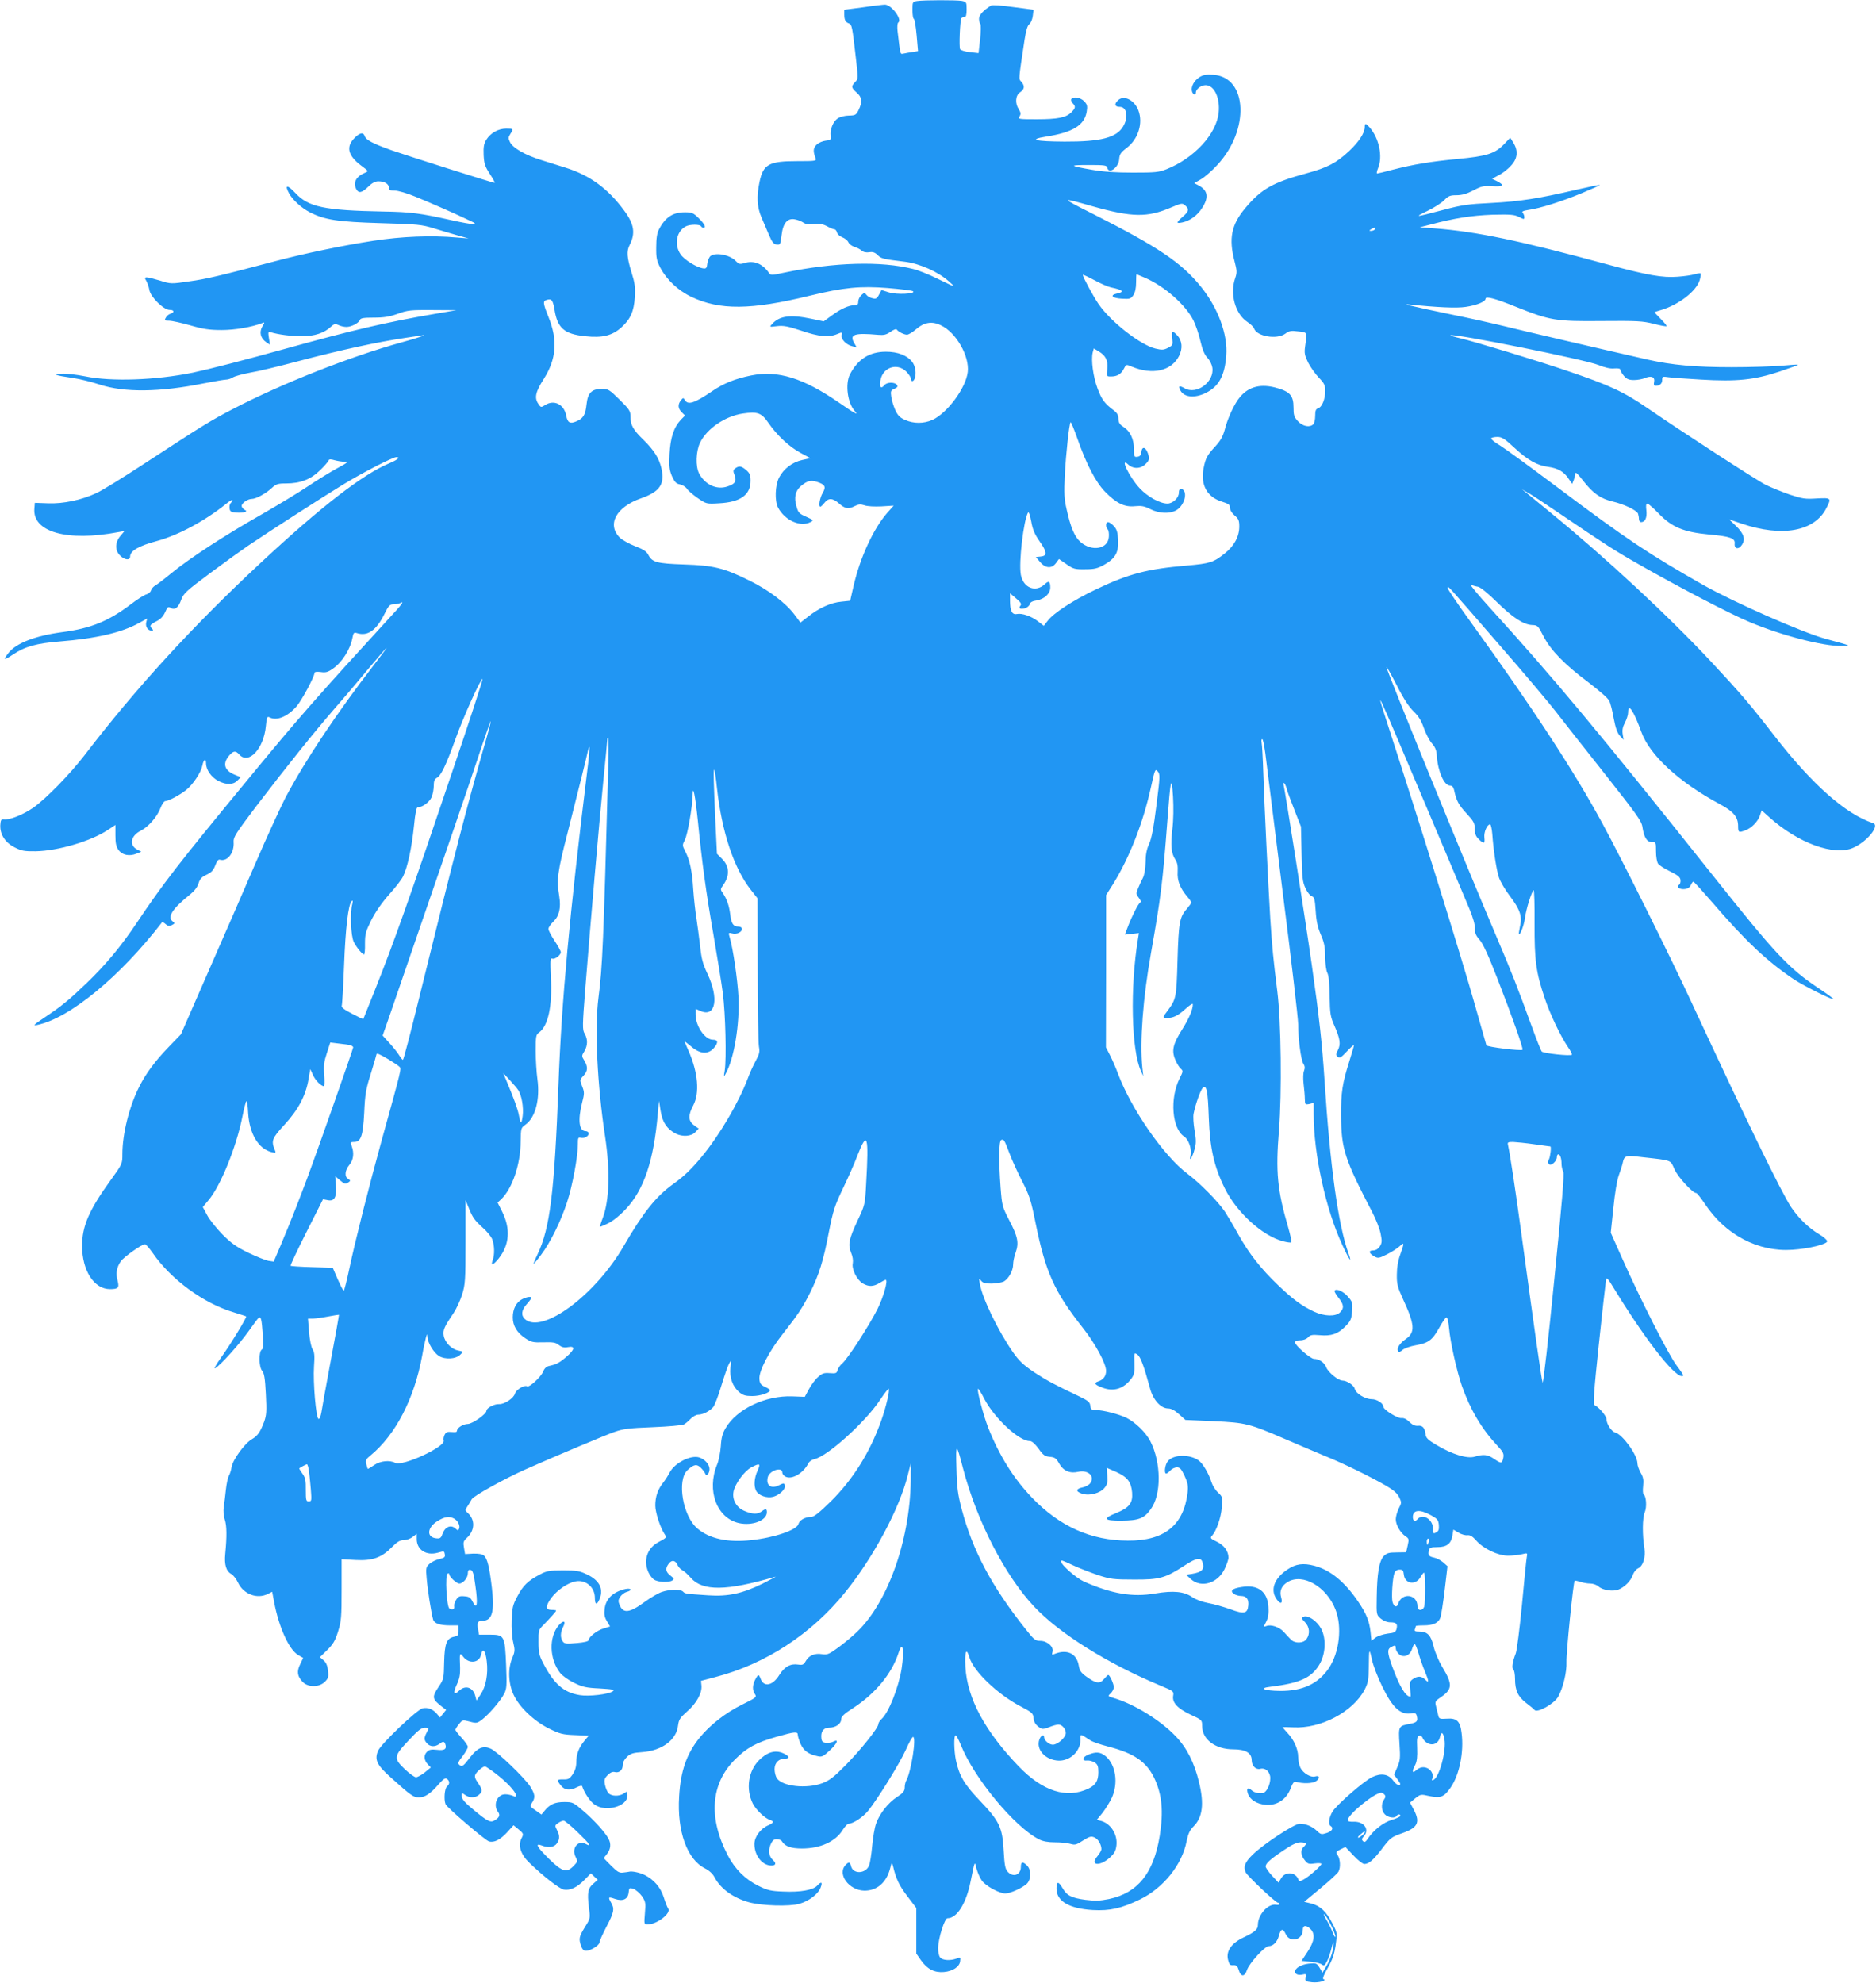 <?xml version="1.0" standalone="no"?>
<!DOCTYPE svg PUBLIC "-//W3C//DTD SVG 20010904//EN"
 "http://www.w3.org/TR/2001/REC-SVG-20010904/DTD/svg10.dtd">
<svg version="1.0" xmlns="http://www.w3.org/2000/svg"
 width="1211pt" height="1280pt" viewBox="0 0 1211 1280"
 preserveAspectRatio="xMidYMid meet">
<g transform="translate(0,1280) scale(0.1,-0.1)"
fill="#2196f3" stroke="none">
<path d="M5918 12793 c-27 -4 -28 -7 -28 -58 0 -29 4 -55 9 -57 5 -1 13 -49
18 -105 l9 -103 -36 -6 c-19 -3 -45 -7 -57 -10 -23 -4 -20 -15 -39 145 -3 27
-1 51 4 55 29 18 -43 116 -86 116 -9 0 -72 -7 -139 -17 l-123 -16 0 -31 c0
-35 8 -50 31 -58 18 -7 21 -21 44 -225 15 -130 15 -133 -5 -153 -27 -27 -25
-37 10 -68 35 -30 38 -59 13 -111 -16 -33 -21 -36 -63 -37 -25 0 -57 -8 -72
-18 -30 -20 -51 -71 -46 -113 3 -25 0 -28 -32 -31 -19 -2 -45 -13 -58 -25 -23
-22 -25 -43 -7 -89 7 -17 -3 -18 -119 -18 -182 0 -219 -20 -243 -133 -20 -96
-16 -164 12 -229 14 -32 36 -84 49 -115 20 -46 30 -59 49 -61 23 -3 25 0 32
59 9 80 39 114 88 103 17 -3 42 -13 55 -22 16 -10 36 -13 68 -8 34 4 53 1 82
-14 20 -11 42 -20 48 -20 7 0 14 -9 17 -21 3 -11 19 -25 35 -31 16 -6 33 -20
38 -31 5 -12 23 -25 39 -30 17 -5 38 -16 47 -24 11 -10 29 -14 49 -11 23 4 37
-1 54 -18 24 -23 32 -26 175 -43 97 -12 216 -65 285 -127 46 -41 49 -42 -75
18 -52 26 -122 54 -156 62 -204 52 -507 44 -829 -23 -88 -19 -90 -19 -103 0
-41 58 -97 80 -157 61 -30 -9 -36 -7 -56 14 -37 39 -128 57 -162 32 -9 -7 -19
-29 -21 -48 -3 -30 -7 -35 -27 -32 -43 6 -123 56 -146 91 -43 63 -26 149 34
180 27 14 90 14 98 1 3 -5 10 -10 16 -10 19 0 8 24 -30 61 -35 35 -44 39 -90
39 -78 0 -126 -32 -167 -110 -13 -25 -18 -58 -18 -115 -1 -69 3 -88 27 -134
41 -77 114 -146 200 -187 183 -87 385 -85 762 7 222 54 328 64 505 50 85 -7
159 -16 164 -21 18 -17 -106 -23 -156 -7 l-48 15 -16 -30 c-13 -25 -20 -29
-42 -23 -15 3 -33 13 -39 22 -12 15 -14 15 -33 -2 -11 -10 -20 -29 -20 -42 0
-18 -5 -23 -25 -23 -36 0 -89 -24 -147 -67 l-51 -37 -81 17 c-134 28 -204 19
-252 -34 -18 -20 -18 -20 31 -14 41 5 69 0 157 -29 114 -39 178 -45 232 -22
31 13 33 13 29 -8 -5 -26 30 -62 70 -71 l27 -7 -17 30 c-31 54 3 65 157 51 36
-3 52 1 79 20 20 14 36 20 40 14 9 -14 47 -33 66 -33 9 0 35 15 57 34 54 47
104 55 163 26 98 -47 184 -199 172 -301 -12 -103 -132 -265 -228 -309 -56 -25
-122 -25 -177 0 -34 15 -47 29 -64 66 -11 26 -23 64 -25 85 -5 34 -3 40 21 50
20 9 23 15 15 26 -15 18 -64 17 -79 -2 -23 -27 -33 -17 -27 27 12 86 107 120
168 59 16 -16 29 -37 29 -45 0 -21 16 -21 24 0 13 33 5 82 -16 109 -32 41 -92
65 -169 65 -106 0 -181 -47 -233 -147 -31 -62 -15 -184 31 -235 30 -33 2 -18
-105 56 -227 156 -390 207 -562 173 -104 -21 -179 -51 -252 -101 -115 -78
-157 -92 -177 -58 -10 16 -12 16 -26 -2 -21 -27 -19 -52 6 -77 l21 -21 -26
-26 c-47 -50 -69 -118 -74 -223 -4 -81 -1 -103 16 -143 17 -37 27 -48 51 -52
17 -4 37 -16 45 -28 7 -12 39 -39 69 -60 56 -38 56 -39 139 -34 137 7 203 54
203 145 0 37 -5 49 -28 69 -32 27 -46 29 -70 12 -15 -11 -16 -18 -5 -45 14
-39 3 -57 -48 -73 -68 -23 -144 13 -181 84 -24 46 -21 143 6 199 44 91 162
171 275 188 97 14 121 5 166 -60 55 -80 135 -155 208 -194 l63 -34 -54 -12
c-63 -14 -119 -57 -148 -113 -26 -51 -29 -150 -7 -193 44 -84 145 -129 211
-94 20 11 18 13 -29 34 -46 20 -52 27 -63 68 -17 58 -7 100 30 131 39 33 63
39 103 26 53 -17 60 -32 36 -72 -18 -31 -28 -88 -14 -88 3 0 15 11 26 25 26
33 53 32 95 -5 38 -34 61 -37 103 -15 22 11 35 12 60 4 18 -7 66 -9 110 -7
l79 5 -41 -46 c-90 -103 -176 -289 -218 -472 l-22 -96 -57 -6 c-67 -6 -145
-41 -215 -97 l-49 -38 -39 52 c-56 75 -166 158 -292 220 -162 80 -229 97 -421
103 -175 6 -205 14 -230 62 -11 22 -32 36 -85 56 -39 15 -83 40 -99 55 -85 85
-24 198 137 254 121 42 154 91 132 192 -15 66 -48 118 -115 184 -68 66 -85 96
-85 150 0 37 -6 47 -70 110 -66 65 -73 70 -114 70 -67 0 -92 -25 -100 -101 -7
-67 -21 -90 -67 -109 -40 -17 -55 -8 -64 37 -13 74 -80 107 -139 67 -23 -14
-25 -14 -40 8 -28 39 -20 78 34 162 82 130 91 250 31 399 -37 93 -38 104 -10
112 29 9 38 -3 48 -61 19 -122 63 -160 199 -174 111 -12 174 4 233 57 59 53
81 104 87 195 4 64 0 92 -22 162 -29 95 -32 135 -12 174 39 76 30 136 -35 223
-105 143 -222 228 -379 277 -36 11 -105 33 -153 48 -107 33 -187 79 -205 117
-12 24 -11 31 2 52 22 34 21 35 -26 35 -52 0 -101 -28 -129 -72 -16 -27 -19
-46 -17 -99 3 -57 9 -74 41 -123 20 -31 34 -56 30 -56 -13 0 -559 173 -665
210 -123 44 -166 67 -174 92 -8 26 -31 22 -64 -11 -59 -58 -45 -115 43 -181
47 -35 47 -35 23 -45 -58 -24 -78 -63 -56 -106 15 -28 36 -24 77 16 24 24 45
35 65 35 40 0 68 -17 68 -40 0 -16 7 -20 38 -20 22 0 80 -17 133 -39 94 -38
261 -112 296 -129 10 -5 36 -17 58 -27 66 -29 24 -28 -117 3 -205 46 -265 54
-445 57 -378 7 -482 29 -565 118 -52 56 -73 56 -43 1 23 -44 81 -96 135 -124
96 -49 180 -62 455 -70 243 -7 266 -9 350 -35 50 -15 119 -36 155 -46 l65 -18
-75 6 c-166 15 -359 7 -540 -21 -201 -31 -447 -82 -635 -132 -367 -97 -445
-115 -554 -130 -116 -17 -119 -17 -188 5 -95 28 -108 28 -89 -1 7 -13 17 -39
20 -59 8 -46 92 -129 131 -129 30 0 33 -16 5 -25 -11 -3 -25 -15 -30 -26 -10
-17 -7 -19 22 -19 18 0 80 -14 137 -30 83 -24 123 -30 201 -30 87 0 196 19
263 45 17 7 17 6 0 -23 -21 -37 -11 -76 26 -101 l24 -16 -7 43 c-6 39 -5 43
11 38 48 -15 133 -26 202 -26 81 0 145 21 188 62 20 18 27 20 48 10 14 -7 37
-12 51 -12 32 0 80 25 87 45 5 12 24 15 91 15 65 0 101 6 154 25 63 23 83 25
223 24 l154 -1 -140 -24 c-314 -54 -527 -104 -956 -223 -270 -75 -500 -134
-604 -156 -239 -49 -527 -59 -695 -24 -55 11 -123 19 -152 17 -61 -4 -46 -10
75 -28 42 -6 119 -25 170 -42 160 -52 386 -50 674 8 67 13 132 24 143 24 11 0
31 6 43 14 12 8 63 22 112 31 50 8 182 40 295 70 300 79 523 127 710 155 41 6
86 13 100 15 49 9 -11 -13 -129 -45 -335 -93 -768 -264 -1086 -429 -141 -73
-192 -104 -570 -351 -137 -90 -277 -176 -310 -191 -97 -46 -216 -71 -315 -67
l-85 3 -3 -37 c-13 -152 212 -215 543 -152 l39 7 -27 -32 c-35 -42 -36 -93 -2
-126 29 -30 65 -33 65 -7 0 37 55 69 175 101 138 38 306 128 443 238 23 19 42
30 42 26 0 -5 -5 -14 -11 -20 -6 -6 -9 -21 -7 -34 2 -20 10 -25 42 -27 21 -2
46 0 55 3 15 6 14 7 -2 16 -9 6 -17 16 -17 24 0 18 39 45 65 45 28 0 93 36
130 71 27 25 38 29 92 29 92 0 159 26 219 85 28 27 53 56 55 63 3 9 13 10 39
2 19 -5 48 -10 65 -10 26 0 19 -6 -50 -43 -44 -24 -127 -75 -185 -114 -58 -39
-198 -124 -310 -188 -231 -131 -455 -277 -576 -376 -45 -37 -91 -72 -102 -78
-11 -6 -24 -20 -27 -31 -3 -11 -17 -23 -30 -26 -13 -3 -59 -32 -102 -65 -144
-109 -258 -155 -443 -179 -172 -23 -297 -71 -346 -135 -36 -47 -30 -49 29 -10
79 53 153 73 301 85 237 19 401 57 513 119 l53 29 -6 -24 c-7 -27 10 -54 34
-54 12 0 13 3 4 12 -19 19 -15 26 27 48 27 13 45 32 57 59 15 34 19 38 36 28
26 -17 50 1 68 53 14 39 32 56 185 170 94 70 204 149 245 177 148 100 487 318
615 396 126 77 321 177 344 177 27 0 7 -18 -44 -39 -173 -72 -441 -279 -835
-646 -436 -406 -802 -805 -1135 -1240 -95 -123 -246 -278 -329 -337 -68 -47
-156 -82 -193 -76 -15 2 -19 -5 -21 -37 -3 -59 31 -113 93 -144 43 -22 61 -26
135 -25 142 2 357 65 465 137 l50 33 0 -67 c0 -53 5 -74 21 -96 24 -32 70 -41
116 -22 l30 12 -26 14 c-54 28 -43 89 23 122 50 26 104 88 126 144 10 26 24
47 32 47 20 0 92 38 134 71 44 35 96 113 105 157 8 42 24 51 24 15 0 -41 34
-89 79 -113 52 -26 95 -26 123 2 l22 22 -41 17 c-67 28 -78 74 -30 127 25 27
39 28 62 2 60 -66 157 37 171 182 6 61 8 66 25 58 45 -24 116 5 174 72 34 40
115 191 115 215 0 7 15 9 40 6 32 -5 47 -1 78 21 60 41 113 125 127 199 6 33
10 37 29 31 69 -22 125 17 178 124 27 55 34 62 60 62 16 0 39 5 51 12 12 6 -2
-15 -32 -48 -524 -572 -624 -685 -977 -1114 -432 -524 -531 -652 -702 -907
-101 -151 -201 -271 -323 -388 -114 -109 -158 -146 -269 -220 -73 -49 -80 -56
-50 -50 209 43 535 311 807 664 1 2 12 -4 22 -13 16 -14 23 -15 41 -6 20 11
20 12 4 24 -37 27 1 84 114 174 26 21 46 46 53 70 9 29 20 42 53 57 32 15 44
29 56 61 9 25 20 39 28 36 49 -16 96 44 90 115 -2 30 14 55 147 231 198 259
374 478 498 621 56 64 155 180 220 259 66 78 121 142 123 142 2 0 -33 -48 -79
-107 -241 -312 -448 -621 -576 -864 -32 -63 -118 -249 -189 -414 -71 -165
-209 -482 -307 -705 l-177 -405 -82 -85 c-85 -88 -145 -169 -188 -255 -64
-126 -108 -304 -108 -433 0 -63 0 -64 -76 -169 -140 -194 -184 -296 -184 -424
0 -159 77 -279 180 -279 53 0 61 9 49 55 -13 46 -6 87 21 125 21 29 135 110
156 110 6 0 28 -26 50 -57 117 -170 328 -325 524 -383 41 -13 77 -24 79 -26 6
-5 -101 -181 -163 -267 -30 -42 -47 -73 -38 -68 33 17 159 158 217 240 31 44
60 83 65 86 15 9 19 -8 26 -104 6 -73 4 -95 -6 -101 -21 -13 -19 -113 2 -137
13 -14 19 -47 24 -149 6 -114 4 -137 -11 -180 -26 -68 -41 -90 -80 -113 -46
-27 -123 -133 -130 -179 -3 -20 -11 -46 -18 -57 -6 -11 -15 -51 -19 -90 -4
-38 -10 -89 -14 -112 -3 -25 -1 -57 7 -80 13 -39 14 -108 3 -221 -7 -71 6
-113 40 -131 12 -7 31 -31 42 -54 35 -76 125 -110 195 -73 l26 13 12 -64 c30
-162 96 -309 155 -344 l33 -19 -19 -40 c-24 -47 -19 -80 17 -116 35 -35 106
-34 142 2 22 22 25 32 20 72 -3 32 -12 53 -29 67 l-23 20 46 45 c38 37 52 59
71 120 21 68 23 93 23 271 l0 196 90 -5 c110 -6 168 15 236 84 33 34 51 44 75
44 17 0 43 9 58 21 l26 20 0 -34 c0 -69 61 -109 136 -88 43 12 41 12 46 -13 2
-16 -5 -21 -37 -28 -21 -5 -50 -19 -63 -31 -22 -20 -24 -27 -18 -92 5 -69 31
-233 42 -268 8 -25 45 -37 110 -37 l54 0 0 -34 c0 -29 -4 -34 -28 -39 -49 -10
-62 -43 -65 -165 -2 -103 -3 -110 -34 -156 -47 -70 -45 -81 24 -134 l23 -17
-20 -25 -20 -25 -17 21 c-27 33 -60 46 -95 39 -37 -9 -269 -230 -288 -275 -24
-57 -7 -92 83 -172 130 -117 146 -128 180 -128 40 0 74 22 127 83 34 38 45 45
56 36 18 -15 18 -33 -1 -49 -15 -13 -21 -83 -9 -114 8 -21 254 -232 280 -240
33 -10 73 10 118 59 l41 45 33 -27 c32 -27 33 -29 18 -58 -23 -47 -5 -104 53
-159 89 -86 190 -164 219 -171 41 -8 88 14 136 64 l40 41 22 -21 23 -21 -28
-24 c-36 -30 -41 -58 -30 -151 10 -74 10 -74 -26 -131 -38 -63 -40 -74 -24
-121 8 -22 17 -31 32 -31 30 0 87 36 87 55 0 8 20 53 45 101 48 91 53 115 30
154 -21 37 -19 40 24 25 52 -18 85 -2 89 42 3 30 5 31 32 22 15 -6 40 -27 54
-47 23 -34 25 -43 19 -110 -6 -70 -5 -72 17 -72 61 0 155 73 133 103 -5 6 -18
39 -28 71 -21 66 -63 114 -123 145 -32 16 -85 27 -102 21 -3 -1 -19 -3 -36 -5
-26 -4 -38 3 -79 44 l-48 49 22 28 c23 30 27 64 9 97 -21 40 -92 119 -161 178
-66 57 -70 59 -125 59 -60 0 -94 -15 -128 -58 l-19 -23 -38 27 c-37 25 -38 26
-23 49 23 34 20 55 -12 106 -39 59 -214 227 -256 244 -48 20 -84 5 -130 -55
-46 -60 -53 -65 -71 -50 -11 9 -8 19 21 56 19 25 34 52 34 60 0 8 -18 34 -40
58 -22 24 -40 47 -40 52 0 5 10 22 23 37 22 28 23 28 69 16 44 -12 48 -11 81
14 44 34 119 121 142 167 16 30 17 53 12 184 -8 190 -11 196 -106 196 l-69 0
-6 35 c-8 43 -2 55 28 55 63 0 79 56 61 213 -16 134 -29 190 -52 208 -10 9
-36 13 -69 12 l-52 -3 -7 41 c-6 35 -4 43 19 64 52 48 54 116 6 160 -19 17
-19 19 -2 44 9 14 22 35 27 45 12 22 218 136 350 194 194 86 503 216 570 240
60 21 95 25 250 31 99 4 189 12 200 18 11 6 31 23 44 37 14 14 35 26 48 26 29
0 72 21 96 48 10 11 34 73 53 138 20 65 42 129 50 143 14 25 15 24 9 -26 -7
-63 14 -122 57 -158 24 -20 40 -25 84 -25 51 0 114 21 114 38 0 4 -15 14 -33
22 -26 12 -33 22 -35 50 -4 51 61 177 150 290 99 126 128 169 177 267 58 116
86 206 121 389 28 142 38 172 89 279 32 66 76 164 96 218 64 163 74 131 56
-184 -7 -134 -8 -136 -55 -236 -57 -122 -63 -156 -42 -208 10 -23 14 -50 11
-67 -9 -38 26 -108 64 -131 38 -22 68 -22 109 3 18 11 35 20 39 20 17 0 -12
-105 -51 -185 -52 -105 -197 -330 -231 -356 -12 -10 -25 -29 -28 -41 -6 -21
-11 -23 -50 -20 -38 3 -50 -1 -76 -25 -18 -15 -44 -50 -59 -78 l-27 -50 -80 3
c-173 7 -360 -82 -431 -205 -20 -33 -28 -62 -31 -116 -3 -40 -13 -93 -24 -119
-69 -168 -2 -346 141 -378 87 -19 180 17 180 70 0 24 -8 25 -34 5 -27 -20 -62
-18 -114 5 -50 23 -77 72 -67 124 11 52 71 133 115 156 56 29 61 25 40 -22
-22 -48 -25 -99 -9 -130 17 -31 70 -49 111 -38 42 12 83 53 74 75 -5 14 -8 14
-36 0 -52 -27 -87 -2 -74 51 11 44 94 70 94 30 0 -9 9 -20 20 -26 41 -22 116
22 148 86 6 12 24 24 39 27 83 16 332 242 426 385 27 41 51 71 54 69 8 -9 -17
-117 -49 -207 -72 -202 -179 -374 -323 -518 -77 -75 -110 -102 -129 -102 -38
0 -76 -21 -82 -46 -10 -38 -154 -88 -305 -104 -151 -17 -269 9 -347 75 -95 80
-134 312 -64 377 41 38 60 41 86 15 13 -13 25 -29 28 -37 7 -22 28 -1 28 29 0
30 -31 64 -67 75 -55 17 -158 -36 -190 -97 -9 -18 -28 -48 -43 -67 -34 -43
-50 -90 -50 -146 0 -44 31 -140 58 -182 17 -26 18 -25 -38 -55 -71 -38 -98
-114 -66 -191 8 -18 24 -41 37 -50 26 -18 96 -21 119 -6 13 9 11 14 -12 31
-32 24 -35 48 -10 79 20 25 43 20 57 -13 6 -12 19 -26 31 -32 11 -5 35 -27 53
-48 77 -87 229 -86 546 7 11 4 -25 -16 -81 -44 -130 -64 -223 -85 -353 -76
-148 10 -149 10 -162 24 -18 17 -87 15 -139 -3 -23 -8 -72 -37 -109 -64 -97
-71 -138 -76 -161 -20 -10 24 -10 33 4 54 9 13 27 27 41 31 38 9 31 27 -7 19
-80 -18 -128 -63 -135 -129 -4 -34 -1 -54 15 -79 l20 -34 -42 -13 c-42 -12
-96 -55 -96 -75 0 -8 -29 -15 -77 -19 -67 -6 -79 -5 -90 10 -17 24 -16 58 2
94 21 40 2 46 -29 10 -64 -77 -60 -216 9 -306 14 -18 54 -47 89 -64 55 -27 78
-33 167 -37 84 -5 99 -8 85 -18 -27 -20 -154 -35 -214 -25 -104 17 -166 72
-235 205 -27 52 -31 71 -31 138 -1 74 1 79 32 110 43 44 82 87 82 92 0 3 -13
5 -30 5 -40 0 -40 24 0 79 36 48 105 96 155 105 66 13 125 -38 125 -106 0 -44
12 -49 28 -13 31 67 4 123 -75 162 -52 25 -68 28 -158 28 -89 0 -106 -3 -151
-27 -76 -40 -107 -70 -144 -140 -30 -56 -34 -73 -37 -153 -2 -52 2 -113 10
-145 12 -50 11 -59 -6 -100 -29 -66 -26 -163 7 -235 37 -82 132 -172 230 -221
71 -35 89 -39 168 -42 l88 -4 -26 -31 c-37 -44 -54 -88 -54 -140 0 -30 -8 -55
-23 -78 -20 -29 -29 -34 -60 -33 -43 1 -45 -4 -16 -40 24 -30 59 -34 104 -10
16 8 31 11 33 6 14 -44 53 -101 82 -120 72 -49 210 -10 210 59 0 29 -1 30 -22
15 -30 -21 -81 -20 -101 2 -8 9 -18 34 -22 54 -6 31 -3 41 18 62 17 17 32 23
46 19 28 -7 51 13 51 46 0 17 11 37 28 53 22 21 39 26 97 30 128 9 222 79 232
172 5 38 13 50 58 90 60 51 98 120 93 167 l-3 31 91 24 c325 84 623 278 841
549 183 227 350 540 403 755 l19 75 0 -75 c4 -392 -141 -815 -346 -1011 -26
-26 -79 -70 -118 -99 -63 -46 -74 -51 -107 -46 -48 8 -85 -7 -106 -43 -14 -25
-21 -28 -49 -24 -50 8 -89 -13 -123 -68 -42 -68 -99 -80 -120 -24 -12 32 -16
31 -35 -5 -19 -36 -19 -70 -1 -95 12 -17 7 -22 -83 -66 -107 -53 -206 -130
-274 -213 -84 -103 -124 -216 -133 -381 -14 -223 51 -405 166 -463 28 -14 51
-35 62 -57 39 -74 119 -133 223 -162 84 -23 261 -28 325 -10 65 19 124 65 138
107 13 34 3 39 -23 10 -26 -28 -109 -43 -217 -38 -82 3 -104 8 -162 37 -84 41
-152 108 -198 197 -127 243 -110 463 47 619 75 75 137 109 268 146 119 34 137
35 137 12 0 -10 9 -37 19 -60 20 -43 51 -65 108 -77 28 -7 37 -2 77 35 49 44
64 79 26 59 -12 -6 -33 -10 -48 -8 -21 2 -28 9 -30 30 -5 43 14 68 51 68 42 0
77 25 77 54 0 17 18 35 78 73 144 94 249 222 292 355 27 85 39 22 20 -102 -20
-122 -83 -283 -129 -324 -12 -11 -21 -25 -21 -33 0 -24 -110 -162 -210 -264
-78 -79 -105 -100 -153 -118 -101 -37 -255 -21 -292 32 -8 12 -15 38 -15 59 0
41 27 68 67 68 35 0 27 19 -14 36 -50 21 -101 6 -153 -46 -70 -70 -87 -188
-40 -281 21 -40 77 -94 109 -104 29 -9 26 -20 -9 -35 -50 -21 -90 -74 -90
-121 0 -75 51 -139 110 -139 28 0 32 15 11 34 -28 25 -33 61 -17 101 12 27 21
35 40 35 14 0 29 -6 33 -13 20 -33 58 -47 130 -47 119 0 217 45 263 120 14 22
31 40 38 40 29 0 92 42 125 82 60 73 204 306 244 394 20 46 41 84 47 84 23 0
-12 -224 -44 -282 -6 -10 -10 -30 -10 -45 0 -22 -10 -35 -50 -61 -57 -37 -112
-107 -135 -172 -9 -25 -20 -90 -25 -145 -5 -56 -14 -113 -21 -127 -23 -52
-102 -54 -115 -3 -7 30 -15 31 -37 7 -53 -59 24 -162 122 -164 81 -1 142 51
166 140 12 47 12 47 20 17 19 -81 40 -125 93 -194 l57 -75 0 -147 0 -147 30
-43 c41 -58 87 -81 148 -76 58 5 101 34 105 70 3 25 2 26 -23 17 -40 -15 -91
-12 -106 7 -8 9 -14 36 -13 62 1 63 42 191 60 191 61 0 120 93 149 235 29 142
26 136 39 84 7 -25 22 -59 34 -76 25 -35 113 -83 151 -83 33 0 109 35 139 62
29 28 30 90 2 118 -28 28 -40 25 -40 -8 0 -53 -50 -71 -86 -31 -15 17 -20 43
-25 134 -8 152 -28 192 -154 324 -101 106 -132 159 -154 259 -13 63 -15 162
-2 162 5 0 20 -29 34 -63 85 -213 346 -528 504 -608 25 -13 58 -19 103 -19 36
0 81 -4 99 -10 31 -9 40 -6 83 22 42 26 52 29 74 19 23 -10 44 -46 44 -76 0
-7 -12 -28 -26 -45 -52 -61 17 -67 82 -7 28 26 37 42 41 78 8 70 -37 140 -99
157 l-28 7 37 45 c19 25 47 69 60 97 43 94 26 213 -39 268 -34 29 -64 31 -114
10 -39 -16 -42 -42 -4 -37 13 1 34 -5 47 -13 19 -13 23 -24 23 -63 0 -56 -17
-83 -65 -106 -139 -66 -294 -17 -449 144 -218 227 -333 440 -344 642 -5 103 6
128 26 61 27 -90 182 -238 329 -315 76 -40 82 -45 85 -77 2 -23 12 -40 30 -54
26 -19 29 -19 70 -4 24 10 51 17 60 17 24 0 48 -28 48 -55 0 -28 -52 -75 -84
-75 -24 0 -56 28 -56 48 0 21 -20 13 -30 -13 -25 -66 39 -136 126 -138 73 -1
138 61 139 133 0 43 -6 43 65 -3 14 -9 63 -26 110 -38 170 -44 248 -97 300
-202 51 -106 62 -217 36 -377 -39 -240 -142 -367 -327 -406 -60 -12 -89 -13
-153 -5 -90 12 -119 27 -148 77 -26 44 -38 43 -38 -5 0 -81 82 -129 234 -138
111 -6 184 10 306 69 151 74 271 224 300 376 10 48 20 70 45 95 58 58 69 145
35 285 -31 128 -79 222 -152 298 -98 102 -266 206 -398 245 -40 12 -40 12 -20
31 11 10 20 28 20 39 0 21 -26 79 -36 79 -3 0 -15 -12 -28 -27 -27 -32 -52
-28 -114 17 -33 24 -43 38 -48 69 -13 80 -76 110 -158 76 -15 -7 -17 -5 -12
13 11 32 -33 72 -78 72 -32 0 -41 7 -93 73 -221 277 -344 509 -415 777 -25 97
-31 138 -34 265 -5 168 -1 167 44 -7 89 -337 270 -687 457 -886 164 -175 475
-369 821 -513 80 -33 82 -35 77 -64 -7 -44 29 -82 114 -122 72 -33 73 -34 73
-72 0 -87 85 -151 201 -151 79 0 119 -23 119 -70 0 -36 26 -63 55 -56 34 9 65
-20 65 -60 0 -44 -25 -93 -48 -96 -34 -3 -56 3 -74 19 -23 21 -34 10 -22 -24
13 -38 56 -65 112 -71 77 -7 140 36 167 115 8 22 19 36 27 34 48 -14 110 -12
133 3 28 19 24 40 -5 31 -27 -9 -77 20 -95 55 -8 16 -15 48 -15 71 0 50 -27
111 -70 156 -16 18 -30 33 -30 35 0 2 31 2 68 0 177 -10 385 99 461 243 22 43
26 63 27 145 1 124 3 127 20 50 7 -36 37 -114 66 -173 68 -141 120 -188 193
-174 20 3 27 -1 31 -19 8 -32 0 -41 -43 -49 -76 -14 -76 -15 -69 -129 6 -91 5
-107 -14 -151 l-21 -49 21 -28 c23 -32 25 -38 7 -38 -7 0 -23 13 -35 30 -30
41 -78 48 -134 21 -54 -26 -229 -178 -257 -224 -22 -36 -28 -82 -11 -92 21
-13 9 -34 -26 -45 -33 -11 -38 -10 -62 13 -32 30 -72 47 -112 47 -33 0 -231
-129 -302 -198 -52 -50 -64 -81 -46 -117 15 -27 193 -195 208 -195 6 0 10 -4
10 -9 0 -4 -10 -6 -22 -4 -52 9 -118 -64 -118 -130 0 -29 -19 -46 -93 -81 -78
-37 -113 -88 -100 -143 8 -32 13 -38 34 -36 20 1 27 -5 35 -30 13 -47 39 -47
54 0 14 42 115 153 140 153 28 0 54 26 65 65 13 49 26 53 45 12 27 -58 110
-38 110 28 0 31 22 33 50 5 31 -31 26 -78 -19 -146 l-39 -59 59 -6 c32 -3 65
-11 73 -18 12 -10 18 -7 32 21 10 18 23 58 30 88 7 30 13 44 13 30 1 -38 -18
-100 -46 -148 l-26 -43 -19 32 c-19 30 -21 31 -70 26 -50 -6 -88 -29 -88 -52
0 -17 23 -25 50 -18 20 5 22 3 18 -19 -4 -24 -2 -26 41 -31 42 -5 101 11 74
20 -7 3 3 29 28 72 30 53 42 87 51 147 11 78 11 79 -20 139 -39 77 -79 115
-137 130 l-46 11 106 88 c58 48 110 96 115 106 15 27 12 82 -5 107 -14 19 -12
22 18 37 l32 16 52 -55 c28 -30 60 -55 70 -55 28 0 58 25 110 93 58 77 64 81
138 107 98 35 114 69 71 151 l-24 45 34 28 c33 26 36 27 88 15 75 -16 97 -8
140 54 57 82 87 230 71 352 -9 77 -31 98 -96 93 -46 -3 -50 -1 -55 22 -3 14
-10 40 -14 58 -8 30 -6 34 36 62 70 49 71 82 4 192 -22 37 -47 95 -55 130 -17
73 -40 98 -92 98 -28 0 -34 3 -29 16 3 9 6 18 6 20 0 2 22 4 50 4 62 0 96 16
108 50 5 14 18 95 28 179 l18 153 -28 25 c-16 13 -41 27 -57 30 -35 7 -43 17
-35 46 4 19 12 22 55 22 60 0 89 22 97 76 l6 37 34 -20 c18 -11 44 -18 57 -16
17 2 33 -8 56 -34 46 -53 141 -98 205 -98 28 0 68 4 89 9 38 9 38 9 33 -17 -3
-15 -17 -153 -31 -307 -15 -154 -33 -296 -40 -315 -21 -53 -28 -97 -16 -105 6
-3 11 -31 11 -61 0 -73 19 -114 71 -154 24 -18 49 -39 55 -46 18 -21 127 40
152 85 32 57 57 160 54 226 -2 59 44 514 53 523 2 2 18 -1 36 -7 18 -6 46 -11
64 -11 18 0 42 -8 54 -19 27 -24 92 -34 128 -20 39 15 81 56 93 94 6 18 21 37
34 43 33 15 50 72 41 131 -14 85 -13 194 2 230 15 34 10 106 -7 116 -5 3 -6
28 -3 55 4 39 1 56 -16 85 -11 20 -21 47 -21 61 0 53 -95 185 -142 198 -25 6
-58 56 -58 88 0 20 -53 81 -77 89 -10 3 -4 91 27 384 22 209 43 395 46 413 5
34 6 33 66 -65 209 -339 399 -576 434 -541 2 3 -17 31 -42 64 -50 64 -235 428
-353 694 l-73 164 17 161 c9 94 24 181 35 210 10 28 21 61 24 75 12 54 15 55
133 41 189 -21 175 -16 202 -77 22 -50 117 -154 141 -154 5 0 29 -31 55 -69
133 -201 344 -312 565 -297 107 7 225 36 225 55 0 8 -24 29 -53 46 -66 39
-131 102 -179 173 -64 96 -289 559 -648 1332 -139 299 -447 917 -569 1142
-185 342 -451 748 -854 1306 -85 117 -151 216 -148 219 8 8 -20 40 332 -366
165 -189 331 -386 369 -436 39 -50 178 -228 310 -394 207 -262 241 -309 247
-346 10 -69 29 -100 61 -100 26 1 27 0 27 -60 0 -36 6 -69 14 -80 7 -10 42
-32 77 -49 49 -24 65 -37 67 -55 2 -13 -2 -27 -10 -32 -21 -13 5 -31 38 -27
18 2 33 11 39 26 5 12 13 22 16 22 4 0 60 -62 125 -137 208 -242 349 -376 523
-493 63 -42 249 -135 256 -128 2 2 -37 31 -88 65 -203 135 -281 219 -702 748
-720 905 -1015 1259 -1429 1714 -77 85 -132 151 -121 147 11 -5 32 -11 46 -13
16 -3 63 -41 120 -97 105 -103 173 -147 229 -150 36 -1 39 -4 74 -73 48 -92
136 -182 291 -298 67 -51 126 -102 133 -118 8 -15 21 -67 29 -114 12 -62 23
-93 40 -112 l24 -26 -6 37 c-4 27 0 47 15 75 11 21 20 50 20 65 0 64 35 12 85
-125 54 -151 244 -326 509 -468 87 -47 116 -82 116 -141 0 -41 4 -43 47 -27
40 15 81 57 94 96 l11 33 50 -45 c186 -167 418 -251 540 -197 90 39 175 144
130 159 -178 59 -394 250 -636 562 -156 202 -217 273 -408 478 -273 293 -683
674 -1038 964 -63 52 -131 107 -150 123 l-35 28 40 -23 c22 -12 110 -70 195
-128 307 -208 357 -241 522 -335 251 -143 589 -320 713 -371 204 -86 474 -156
592 -154 66 1 74 -2 -102 46 -151 41 -592 236 -789 347 -355 202 -492 293
-936 626 -173 130 -343 254 -377 275 -35 20 -60 42 -57 46 3 5 21 9 40 9 29 0
47 -11 110 -70 85 -79 147 -114 217 -123 64 -9 101 -30 131 -74 l25 -36 11 27
c5 15 10 34 10 43 0 9 23 -14 50 -50 63 -81 113 -116 191 -134 73 -17 154 -56
163 -78 3 -9 6 -25 6 -36 0 -10 6 -19 14 -19 26 0 39 29 34 75 -4 30 -2 45 6
45 6 0 37 -27 69 -60 89 -93 163 -124 332 -140 134 -12 167 -24 163 -58 -4
-36 26 -41 47 -8 24 36 12 73 -40 123 l-43 41 82 -28 c261 -88 470 -50 546
101 34 65 31 67 -62 62 -74 -5 -93 -2 -175 25 -51 18 -121 46 -155 63 -58 29
-551 349 -763 495 -155 106 -243 147 -520 241 -181 62 -602 190 -686 209 -39
9 -69 18 -66 20 14 15 871 -157 956 -192 42 -17 77 -25 102 -22 26 2 39 -1 39
-9 0 -6 10 -24 23 -39 18 -21 32 -27 65 -27 23 0 55 6 71 13 41 17 65 7 59
-25 -4 -16 -1 -25 8 -25 28 0 44 13 44 37 0 23 2 24 43 18 23 -3 116 -10 207
-15 231 -14 344 -2 505 51 69 23 124 43 122 45 -2 2 -48 -1 -103 -6 -54 -5
-201 -10 -326 -10 -235 0 -386 14 -542 49 -334 76 -814 188 -926 216 -74 18
-225 52 -335 74 -247 51 -335 72 -280 66 181 -19 307 -25 366 -16 70 10 129
34 129 53 0 18 61 2 195 -52 222 -89 259 -95 556 -92 228 2 264 0 334 -18 43
-11 80 -18 83 -15 3 2 -14 23 -37 46 -22 23 -41 42 -41 44 0 1 19 7 43 14 114
34 228 122 249 193 6 21 9 40 6 43 -2 3 -20 0 -38 -5 -19 -6 -68 -13 -110 -16
-95 -8 -197 10 -445 77 -578 157 -852 214 -1125 235 l-95 7 70 18 c156 41 264
58 397 63 118 3 143 1 173 -14 33 -17 35 -17 35 -1 0 9 -5 22 -11 28 -7 7 3
13 37 18 78 11 210 53 342 107 67 28 121 52 119 54 -2 2 -71 -12 -153 -31
-235 -55 -366 -76 -549 -85 -146 -7 -189 -13 -305 -44 -191 -50 -194 -51 -105
-7 44 21 93 53 109 70 25 26 37 31 78 31 35 0 66 9 109 31 53 28 67 31 124 27
71 -4 80 6 28 33 l-31 15 44 24 c25 12 60 40 79 62 42 45 46 94 15 146 l-21
33 -42 -44 c-58 -59 -109 -75 -297 -93 -177 -17 -285 -35 -418 -69 -52 -14
-98 -25 -102 -25 -5 0 -2 16 6 35 31 75 7 192 -55 263 -24 27 -31 28 -31 2 0
-38 -38 -96 -102 -156 -83 -77 -139 -106 -275 -143 -218 -59 -291 -101 -395
-225 -89 -106 -107 -195 -69 -341 16 -61 17 -74 5 -109 -36 -101 -1 -231 77
-283 21 -14 41 -33 44 -42 16 -52 148 -75 203 -34 24 18 37 20 83 14 60 -7 57
-1 44 -97 -6 -43 -3 -58 20 -105 15 -29 46 -73 69 -97 35 -36 41 -49 41 -85 0
-53 -21 -105 -46 -112 -15 -5 -19 -16 -19 -49 0 -23 -5 -47 -12 -54 -23 -23
-68 -14 -99 19 -25 27 -29 39 -29 91 0 72 -22 99 -101 122 -105 32 -186 13
-244 -56 -36 -42 -80 -136 -99 -212 -12 -43 -27 -70 -59 -105 -55 -59 -65 -78
-78 -146 -19 -106 23 -182 117 -212 45 -14 54 -20 54 -40 0 -15 12 -34 30 -50
25 -21 30 -32 30 -71 0 -65 -33 -126 -94 -174 -72 -58 -96 -65 -242 -78 -260
-22 -378 -53 -591 -155 -147 -70 -272 -152 -310 -202 l-25 -32 -36 28 c-44 34
-104 55 -138 48 -31 -6 -44 21 -44 89 l0 45 39 -33 c30 -25 37 -36 29 -46 -15
-18 -3 -26 28 -18 14 4 28 15 31 26 3 13 18 21 46 25 50 9 87 44 87 83 0 40
-10 46 -35 22 -59 -56 -139 -25 -155 60 -15 78 18 356 47 403 4 6 13 -20 20
-58 9 -53 23 -84 53 -127 50 -71 52 -96 8 -100 l-31 -3 27 -32 c35 -42 76 -44
103 -7 l19 26 48 -33 c44 -31 54 -34 120 -33 62 0 81 5 126 30 71 41 92 79 88
161 -3 49 -9 68 -28 88 -13 14 -29 25 -37 25 -16 0 -17 -32 -2 -47 6 -6 9 -28
7 -49 -6 -78 -110 -96 -183 -32 -38 33 -64 94 -90 213 -15 65 -17 104 -11 220
7 138 28 330 37 340 3 2 22 -44 43 -103 59 -169 119 -283 179 -345 73 -75 126
-101 193 -94 42 4 61 1 100 -19 55 -28 121 -31 164 -9 50 26 78 107 47 134
-16 13 -27 5 -27 -19 0 -33 -39 -70 -74 -70 -48 0 -128 44 -179 99 -66 70
-132 207 -74 153 32 -30 81 -29 113 4 20 19 24 31 19 52 -13 54 -42 69 -47 25
-2 -20 -9 -29 -25 -31 -21 -3 -23 0 -23 50 0 64 -24 115 -68 143 -24 15 -31
27 -32 52 0 23 -8 38 -31 55 -59 44 -77 69 -104 141 -28 74 -43 185 -31 232
l7 26 30 -18 c47 -28 62 -58 57 -114 -5 -49 -5 -49 24 -49 40 0 65 15 83 50
15 29 15 29 50 14 135 -56 256 -29 306 68 25 49 21 99 -12 134 -32 34 -37 30
-32 -20 5 -42 4 -45 -27 -61 -27 -14 -39 -15 -81 -5 -99 24 -291 175 -369 290
-35 52 -100 172 -100 186 0 3 33 -12 74 -34 40 -22 89 -43 107 -47 79 -16 91
-29 38 -40 -48 -11 -28 -30 34 -33 51 -3 57 -1 74 24 11 17 17 46 17 81 0 29
1 53 3 53 1 0 27 -11 57 -24 125 -55 260 -174 310 -274 14 -28 35 -88 45 -133
13 -56 27 -89 45 -108 15 -15 29 -44 32 -63 15 -92 -101 -179 -179 -134 -35
20 -43 16 -27 -14 24 -45 93 -52 166 -15 82 41 120 110 130 240 11 135 -53
308 -164 445 -126 156 -277 257 -698 470 -213 107 -213 109 1 48 253 -71 352
-73 505 -7 68 29 73 29 91 13 27 -24 24 -38 -16 -73 -43 -38 -44 -45 -4 -37
50 10 99 45 130 95 44 68 36 113 -25 145 l-27 14 44 25 c24 14 71 55 104 91
212 226 197 569 -25 583 -45 3 -64 0 -90 -16 -35 -23 -56 -63 -47 -92 7 -22
25 -26 25 -6 0 22 34 47 63 47 55 0 94 -82 84 -177 -14 -138 -158 -294 -336
-365 -50 -20 -73 -22 -216 -22 -111 0 -192 5 -265 18 -150 26 -153 31 -22 31
103 0 117 -2 120 -17 9 -46 74 1 77 55 2 31 10 43 48 72 75 57 107 160 76 242
-25 66 -92 101 -130 67 -28 -25 -24 -44 10 -44 46 0 57 -68 21 -127 -43 -72
-145 -98 -378 -97 -190 1 -237 13 -120 32 173 27 248 73 263 160 6 37 4 47
-16 68 -23 25 -72 33 -84 14 -3 -6 1 -17 9 -26 21 -21 20 -31 -8 -59 -34 -34
-86 -45 -224 -45 -118 0 -122 1 -110 19 9 15 8 24 -5 45 -26 39 -22 90 8 110
29 19 32 42 8 68 -18 20 -19 6 21 271 9 59 19 92 30 100 10 7 20 31 23 53 l5
41 -130 17 c-72 10 -136 15 -144 10 -48 -29 -78 -61 -78 -85 0 -14 4 -29 9
-35 4 -5 4 -48 -2 -98 l-10 -89 -55 6 c-30 3 -59 12 -64 19 -8 13 -1 185 8
200 3 4 12 8 20 8 10 0 14 13 14 49 0 46 -1 49 -31 55 -34 6 -246 6 -291 -1z
m2957 -1473 c-3 -5 -14 -10 -23 -10 -15 0 -15 2 -2 10 20 13 33 13 25 0z m251
-3112 c32 -31 49 -60 65 -106 12 -35 35 -79 51 -98 23 -26 31 -46 33 -83 7
-100 47 -191 85 -191 13 0 22 -9 26 -27 15 -71 30 -98 80 -152 47 -51 54 -64
54 -100 0 -31 6 -48 25 -66 33 -34 42 -31 37 10 -4 35 18 85 37 85 5 0 11 -28
14 -62 8 -111 27 -232 43 -281 9 -26 40 -80 70 -119 67 -89 81 -131 66 -196
-5 -26 -9 -49 -7 -50 8 -9 33 57 39 103 7 56 43 172 56 180 4 2 7 -93 6 -213
-1 -241 9 -316 66 -485 33 -100 103 -247 150 -315 17 -24 27 -46 25 -49 -10
-10 -186 9 -195 21 -5 6 -33 76 -62 156 -97 266 -131 353 -230 585 -201 472
-710 1720 -710 1739 1 6 30 -46 66 -116 44 -87 80 -142 110 -170z m-6205 -384
c-278 -824 -374 -1095 -503 -1419 -40 -99 -72 -181 -73 -182 -1 -1 -33 14 -73
35 -52 27 -70 41 -66 52 3 8 10 125 15 260 9 239 27 393 49 414 8 8 9 3 4 -19
-16 -59 -9 -207 10 -245 19 -37 55 -80 66 -80 4 0 7 31 6 69 0 62 4 78 41 153
27 53 68 112 113 163 40 44 81 97 91 117 29 56 57 187 71 325 9 91 16 123 25
123 30 0 75 33 89 65 8 19 14 52 14 74 0 30 5 43 20 51 27 15 58 78 120 250
53 148 166 397 175 388 3 -3 -84 -270 -194 -594z m6273 -199 c139 -330 271
-640 291 -690 24 -57 37 -104 36 -127 -1 -28 5 -45 30 -73 22 -25 57 -101 114
-248 98 -252 170 -456 163 -462 -9 -9 -230 18 -233 29 -2 6 -33 117 -70 246
-86 307 -364 1199 -580 1864 -65 202 -67 207 249 -539z m-6073 344 c-108 -379
-178 -647 -417 -1616 -53 -216 -99 -393 -103 -393 -4 0 -14 13 -24 29 -9 15
-37 51 -62 78 l-45 50 40 114 c371 1078 511 1484 576 1681 43 130 80 235 82
234 2 -2 -19 -82 -47 -177z m804 -161 c-29 -1078 -36 -1253 -62 -1448 -25
-197 -8 -561 43 -895 33 -221 28 -413 -16 -528 -11 -28 -18 -52 -17 -54 2 -1
27 9 55 23 29 14 77 53 111 90 118 125 181 314 207 614 l8 85 11 -68 c12 -72
41 -114 97 -143 43 -22 101 -18 126 9 l22 23 -30 22 c-38 28 -39 64 -5 128 42
79 31 213 -30 351 -14 31 -25 58 -25 60 0 3 19 -12 42 -31 57 -49 108 -53 146
-10 30 35 28 54 -6 54 -52 0 -112 88 -112 164 l0 35 35 -15 c95 -39 116 84 42
241 -30 63 -39 97 -47 174 -6 53 -17 134 -24 181 -8 47 -17 133 -21 191 -7
116 -22 189 -53 247 -18 36 -18 38 -1 72 18 35 48 211 50 286 1 79 17 0 34
-166 27 -271 53 -461 100 -730 24 -140 52 -311 61 -380 17 -131 24 -423 12
-500 -7 -42 -7 -43 6 -20 55 98 91 319 83 495 -6 114 -35 311 -56 383 -10 33
-9 34 15 28 13 -4 33 -2 44 4 28 15 25 40 -4 40 -32 0 -45 18 -52 76 -7 58
-21 99 -46 137 -19 27 -19 27 1 56 43 61 40 121 -10 170 l-31 31 -9 188 c-13
281 -15 362 -8 354 3 -4 11 -56 17 -117 31 -282 108 -516 218 -657 l44 -56 1
-459 c0 -252 4 -476 8 -498 6 -33 3 -48 -20 -90 -15 -27 -39 -79 -52 -115 -58
-154 -180 -363 -297 -505 -68 -82 -116 -128 -185 -177 -110 -79 -194 -184
-319 -400 -184 -318 -527 -571 -638 -471 -26 24 -22 58 12 96 17 19 30 37 30
41 0 11 -30 6 -60 -9 -38 -20 -60 -63 -60 -117 0 -54 27 -99 81 -135 38 -25
50 -28 117 -26 62 2 80 -1 100 -18 19 -14 34 -18 59 -13 47 9 44 -15 -9 -61
-45 -39 -65 -50 -111 -60 -20 -4 -33 -16 -42 -39 -15 -35 -88 -101 -102 -93
-17 11 -72 -22 -79 -47 -7 -29 -68 -70 -102 -68 -31 2 -82 -25 -82 -43 0 -21
-90 -84 -120 -85 -30 0 -70 -25 -70 -44 0 -8 -11 -11 -34 -8 -27 3 -37 0 -46
-18 -6 -12 -9 -28 -6 -36 15 -40 -265 -170 -313 -145 -35 19 -96 13 -135 -14
-20 -14 -39 -25 -41 -25 -2 0 -6 13 -10 30 -6 26 -2 34 27 57 162 134 282 365
333 643 9 52 21 106 25 120 8 24 8 24 9 2 2 -38 40 -101 74 -123 40 -25 110
-21 139 9 20 19 20 19 -14 26 -44 8 -87 53 -94 97 -5 36 3 55 64 145 18 27 43
81 55 119 20 65 22 89 22 340 l0 270 21 -51 c25 -63 38 -80 93 -130 24 -21 50
-53 58 -71 15 -38 17 -101 3 -137 -14 -38 4 -32 40 13 69 88 76 191 22 300
l-30 60 22 20 c72 68 126 225 127 374 1 85 2 88 30 108 65 46 96 163 78 295
-6 43 -11 125 -11 182 0 94 2 105 21 118 59 42 87 169 77 356 -5 112 -4 127 9
121 17 -6 55 23 55 42 0 7 -18 40 -40 73 -22 33 -40 67 -40 77 0 9 14 30 31
46 39 37 51 88 39 165 -18 107 -12 154 55 414 78 309 122 485 130 524 3 15 8
26 10 24 2 -2 -4 -74 -15 -159 -113 -919 -165 -1478 -185 -2019 -26 -697 -55
-927 -135 -1095 -16 -33 -27 -61 -26 -62 1 -2 24 25 49 59 61 81 128 218 167
338 35 105 70 295 70 372 0 44 2 50 19 45 23 -6 51 10 51 28 0 8 -9 15 -20 15
-42 0 -51 71 -23 181 16 62 16 70 1 108 -16 41 -16 42 8 68 29 31 30 57 6 98
-18 29 -18 31 0 60 22 37 23 78 2 114 -15 25 -15 48 5 302 33 415 88 1054 116
1334 14 137 25 255 25 262 0 7 3 13 6 13 3 0 3 -105 -1 -232z m4243 130 c6
-51 56 -451 111 -888 56 -437 101 -824 101 -860 0 -97 18 -230 33 -254 10 -15
12 -28 5 -46 -6 -14 -7 -51 -3 -85 4 -33 8 -77 8 -98 1 -36 2 -37 29 -32 l28
7 0 -74 c0 -257 79 -617 186 -845 45 -98 64 -122 38 -50 -66 185 -118 559
-154 1117 -15 232 -35 412 -81 735 -41 291 -176 1150 -184 1173 -3 7 -1 11 4
8 5 -3 12 -18 16 -33 3 -16 26 -77 50 -138 l43 -110 4 -175 c3 -152 6 -181 25
-222 11 -25 30 -49 41 -52 16 -6 20 -19 25 -95 4 -66 13 -106 33 -153 22 -50
28 -79 28 -143 1 -46 7 -90 14 -103 9 -15 14 -67 15 -150 2 -116 5 -133 31
-192 37 -84 42 -120 22 -158 -14 -27 -14 -31 0 -43 12 -10 22 -4 59 36 25 26
45 44 45 39 0 -5 -14 -52 -30 -104 -45 -142 -54 -201 -53 -350 1 -215 22 -279
202 -625 23 -44 47 -105 53 -136 10 -50 9 -60 -5 -83 -11 -17 -27 -26 -43 -26
-32 0 -28 -19 8 -39 23 -13 30 -12 80 13 31 15 67 39 82 52 32 30 32 24 5 -52
-14 -38 -22 -84 -22 -129 -1 -62 4 -81 40 -160 76 -164 79 -214 19 -256 -40
-27 -62 -61 -51 -79 5 -8 13 -6 29 8 11 10 50 24 86 30 82 15 106 33 150 112
19 35 40 65 46 67 7 2 14 -23 18 -69 8 -93 51 -281 83 -373 54 -153 128 -277
225 -381 42 -45 47 -55 42 -83 -8 -38 -13 -38 -60 -6 -41 28 -68 31 -124 14
-49 -15 -146 15 -245 74 -59 35 -71 47 -73 72 -5 41 -20 57 -51 53 -18 -1 -35
7 -54 26 -18 18 -36 26 -51 24 -24 -3 -116 54 -116 73 0 22 -42 49 -75 49 -43
0 -102 36 -110 67 -5 23 -51 53 -79 53 -28 0 -93 54 -105 86 -11 30 -46 54
-79 54 -22 0 -122 87 -122 106 0 9 11 14 33 14 21 0 41 8 51 19 14 16 27 18
75 14 75 -7 118 8 166 57 34 35 39 46 43 98 4 54 2 61 -27 94 -29 34 -76 54
-86 38 -3 -4 9 -25 25 -45 35 -44 38 -67 10 -95 -28 -28 -101 -26 -168 5 -77
36 -137 80 -231 170 -113 108 -188 204 -257 327 -31 57 -71 123 -87 148 -45
67 -162 185 -242 245 -150 111 -362 416 -448 645 -13 36 -36 89 -51 118 l-27
53 1 491 0 491 45 71 c106 171 194 396 244 623 26 118 28 123 44 105 16 -18
16 -30 -8 -219 -18 -145 -31 -213 -47 -249 -16 -34 -23 -70 -23 -119 -1 -42
-8 -82 -17 -100 -9 -16 -23 -47 -31 -67 -15 -35 -14 -39 4 -62 12 -15 16 -27
9 -31 -13 -8 -53 -87 -79 -155 l-20 -52 46 5 45 5 -6 -37 c-52 -312 -43 -719
19 -853 l15 -33 -6 54 c-17 169 4 451 56 741 63 356 75 451 105 845 21 282 27
309 37 165 4 -70 3 -152 -4 -208 -12 -108 -8 -158 18 -198 14 -21 18 -42 16
-80 -4 -56 15 -106 63 -162 14 -16 25 -33 25 -37 0 -4 -13 -22 -29 -41 -47
-52 -53 -91 -60 -334 -7 -241 -8 -248 -67 -327 -30 -39 -30 -43 0 -43 40 0 73
17 121 61 25 23 45 35 45 28 0 -35 -24 -91 -69 -163 -60 -95 -70 -138 -43
-198 10 -24 26 -49 35 -56 15 -13 14 -18 -8 -61 -65 -129 -50 -325 29 -376 30
-20 51 -84 41 -124 -12 -47 13 -9 26 41 11 38 11 62 0 123 -7 42 -10 90 -6
108 12 61 46 156 60 167 24 20 32 -21 38 -195 7 -195 34 -314 103 -454 77
-156 243 -307 376 -342 26 -7 50 -10 54 -7 3 4 -6 46 -20 95 -71 242 -82 360
-60 628 19 238 14 705 -11 900 -25 198 -33 281 -45 465 -14 236 -38 726 -45
940 -3 96 -8 185 -11 198 -2 12 -1 22 4 22 5 0 13 -42 20 -92z m-5905 -1884
c9 -3 17 -9 17 -13 0 -10 -224 -648 -288 -821 -58 -156 -114 -300 -179 -454
l-46 -108 -35 5 c-19 4 -77 27 -129 52 -76 37 -110 61 -167 118 -39 40 -84 96
-99 125 l-28 52 36 43 c77 89 181 344 220 542 10 50 21 94 25 98 4 4 10 -30
12 -78 9 -134 66 -229 152 -251 26 -6 28 -5 21 12 -26 61 -20 77 61 165 89 97
136 185 155 290 l12 69 18 -39 c15 -34 52 -71 70 -71 4 0 5 33 2 73 -5 60 -1
87 17 141 l22 68 57 -7 c31 -3 64 -8 74 -11z m243 -90 c32 -19 65 -41 72 -48
14 -14 17 -2 -113 -471 -81 -293 -172 -653 -211 -837 -16 -76 -32 -138 -35
-138 -4 0 -21 33 -39 74 l-32 74 -133 4 c-74 2 -136 6 -139 9 -3 2 43 100 102
217 l107 212 32 -6 c42 -8 57 19 51 97 l-4 58 29 -25 c32 -27 36 -28 57 -14
13 9 13 12 -2 21 -26 14 -22 56 7 91 27 32 32 77 15 122 -9 24 -7 26 15 26 45
0 58 38 66 189 5 117 11 153 43 253 20 65 36 120 36 123 0 11 19 3 76 -31z
m839 -199 c22 -32 36 -113 29 -166 -8 -58 -13 -57 -25 6 -8 40 -29 98 -84 230
l-17 40 42 -45 c23 -25 48 -54 55 -65z m3170 -405 c15 -41 52 -123 82 -181 49
-96 58 -124 88 -273 64 -316 121 -443 306 -677 79 -100 149 -229 149 -276 0
-34 -18 -58 -50 -68 -31 -10 -24 -22 25 -40 74 -29 139 -8 189 59 17 23 21 41
19 98 -2 69 -2 70 19 56 20 -14 41 -69 83 -223 20 -71 69 -125 116 -125 19 0
42 -12 70 -37 l41 -37 182 -8 c208 -10 228 -15 461 -115 83 -36 199 -85 259
-110 119 -48 294 -134 396 -193 46 -27 70 -48 82 -73 16 -33 16 -37 -3 -73
-10 -21 -19 -52 -19 -69 0 -36 30 -88 63 -110 22 -14 23 -19 14 -59 l-10 -44
-60 -1 c-50 0 -65 -4 -84 -23 -30 -30 -44 -113 -46 -266 -2 -113 -2 -114 26
-138 18 -15 41 -24 62 -24 39 0 48 -10 40 -43 -6 -21 -14 -25 -58 -30 -28 -4
-63 -15 -78 -26 l-26 -20 -6 58 c-8 70 -27 117 -80 195 -87 128 -180 204 -283
231 -72 19 -120 12 -173 -24 -86 -57 -113 -132 -70 -192 25 -36 41 -29 29 12
-12 41 2 75 42 99 97 59 251 -29 309 -178 44 -113 25 -276 -43 -378 -69 -101
-169 -148 -315 -147 -103 1 -141 18 -62 27 187 23 262 56 314 140 42 68 48
170 13 235 -26 49 -84 89 -113 77 -17 -6 -16 -9 8 -34 31 -32 35 -76 11 -110
-19 -28 -76 -30 -101 -3 -10 10 -31 32 -46 49 -28 31 -82 50 -112 38 -19 -7
-19 -6 1 33 11 23 15 50 12 92 -7 98 -68 144 -172 127 -61 -9 -78 -24 -52 -44
11 -8 32 -14 47 -14 35 0 51 -21 47 -61 -5 -53 -27 -58 -115 -25 -43 15 -107
34 -143 40 -38 7 -81 23 -103 38 -53 37 -122 44 -240 24 -146 -25 -278 -3
-460 77 -50 23 -147 107 -147 129 0 11 -1 12 81 -26 41 -19 112 -46 159 -62
77 -25 99 -28 230 -28 166 -1 203 10 324 89 84 55 112 58 121 13 9 -38 -10
-55 -69 -65 l-39 -6 31 -29 c66 -58 171 -27 216 64 14 28 26 63 26 75 0 42
-28 80 -75 103 -42 20 -45 24 -31 39 28 31 58 116 63 183 6 64 5 68 -24 95
-17 15 -36 46 -43 68 -17 55 -56 121 -83 140 -59 41 -164 39 -199 -6 -18 -22
-25 -79 -10 -79 5 0 17 9 27 20 10 11 29 20 42 20 20 0 29 -11 50 -56 21 -46
24 -65 19 -108 -25 -210 -151 -311 -386 -309 -238 1 -440 92 -618 277 -119
124 -210 269 -283 452 -31 80 -74 242 -66 251 3 2 22 -27 42 -67 66 -124 222
-270 292 -270 14 0 33 -17 57 -49 30 -43 41 -50 73 -53 32 -3 41 -9 60 -43 26
-47 68 -66 122 -54 65 15 112 -29 78 -74 -7 -10 -28 -22 -47 -26 -46 -9 -48
-27 -5 -41 48 -16 118 3 146 39 17 21 20 36 17 77 l-4 51 60 -26 c74 -34 98
-64 104 -134 5 -68 -18 -97 -103 -132 -90 -36 -80 -50 35 -49 111 1 146 14
189 75 69 94 67 300 -3 437 -29 57 -96 122 -153 151 -48 24 -153 51 -200 51
-27 0 -32 4 -35 28 -2 22 -14 32 -63 56 -176 84 -217 106 -298 159 -70 47 -98
73 -138 130 -95 136 -198 348 -214 442 -7 37 -6 39 8 20 12 -15 26 -19 69 -19
30 1 64 7 77 13 31 17 61 70 61 110 0 18 7 54 17 80 21 61 13 101 -44 209 -43
84 -45 92 -54 207 -13 180 -11 302 4 308 17 6 20 2 52 -83z m3390 55 c55 -8
101 -14 103 -14 7 -2 0 -65 -9 -83 -8 -14 -8 -23 0 -31 14 -14 51 19 51 45 0
10 4 18 9 18 12 0 21 -26 21 -61 0 -17 5 -39 11 -50 8 -15 -7 -192 -58 -700
-37 -375 -71 -672 -75 -662 -7 17 -54 349 -138 968 -37 272 -72 504 -85 563
-5 20 -2 22 32 22 21 -1 83 -7 138 -15z m-7769 -1391 c-30 -159 -57 -311 -61
-337 -5 -29 -12 -46 -19 -44 -16 5 -36 235 -29 339 5 69 3 92 -10 111 -8 13
-18 60 -22 110 l-7 87 33 0 c19 1 63 7 99 14 36 7 66 11 68 11 1 -1 -22 -132
-52 -291z m-143 -711 c4 -21 9 -75 13 -120 6 -78 6 -83 -13 -83 -17 0 -19 7
-19 74 1 63 -3 79 -22 106 -13 17 -22 33 -20 34 8 7 44 25 49 26 4 0 9 -17 12
-37z m7242 -291 c44 -24 50 -31 53 -64 2 -29 -1 -39 -17 -48 -19 -10 -21 -8
-21 25 0 60 -67 100 -100 60 -15 -18 -30 -11 -30 14 0 47 44 52 115 13z
m-6305 -22 c26 -14 41 -45 34 -65 -6 -15 -8 -14 -25 1 -28 25 -65 11 -81 -32
-11 -30 -16 -35 -42 -32 -63 6 -60 68 6 110 46 29 77 34 108 18z m6293 -150
c-3 -11 -7 -20 -9 -20 -2 0 -4 9 -4 20 0 11 4 20 9 20 5 0 7 -9 4 -20z m-6154
-286 c17 -118 10 -157 -17 -103 -14 28 -23 35 -54 37 -30 3 -40 -1 -53 -22 -9
-13 -15 -32 -13 -42 4 -20 -11 -27 -31 -15 -18 12 -29 215 -12 225 6 4 11 2
11 -4 0 -16 47 -60 65 -60 24 0 55 37 55 66 0 19 5 25 18 22 14 -3 20 -23 31
-104z m5993 74 c6 -60 76 -71 107 -17 9 16 19 29 24 29 8 0 9 -185 1 -217 -9
-31 -44 -31 -44 0 0 79 -101 92 -125 16 -8 -26 -27 -20 -36 12 -8 28 0 154 12
187 6 14 17 22 33 22 21 0 25 -5 28 -32z m94 -505 c9 -32 27 -84 40 -115 29
-70 30 -84 4 -58 -24 24 -48 25 -79 4 -21 -15 -23 -22 -18 -65 3 -27 4 -49 2
-49 -32 0 -71 66 -119 198 -31 87 -32 108 -7 122 27 14 31 13 31 -8 0 -11 9
-27 20 -37 30 -27 72 -10 85 33 5 17 13 32 17 32 4 0 15 -26 24 -57z m-6014
-54 c10 -82 -5 -162 -39 -214 l-27 -40 -8 30 c-15 56 -64 72 -105 33 -34 -32
-40 -15 -14 41 17 36 22 63 21 107 -4 98 -3 101 20 72 37 -48 103 -41 115 12
11 49 29 29 37 -41z m-387 -459 c-19 -37 -19 -49 2 -72 20 -22 52 -23 79 -3
24 18 31 18 38 0 12 -33 -4 -44 -53 -38 -36 4 -51 1 -64 -12 -23 -22 -21 -54
4 -81 l20 -21 -39 -32 c-22 -17 -47 -31 -57 -31 -9 0 -41 23 -71 51 -75 72
-73 84 24 187 60 65 83 82 105 82 27 0 27 0 12 -30z m6569 -44 c14 -76 -35
-253 -73 -264 -9 -3 -11 0 -6 7 12 21 -3 57 -30 69 -27 12 -50 8 -77 -16 -23
-19 -24 -2 -2 39 11 22 14 52 12 107 -3 65 0 77 14 80 9 2 19 -5 22 -16 4 -10
17 -25 31 -32 35 -19 71 -1 80 39 8 38 21 33 29 -13z m-6126 -221 c70 -53 132
-119 132 -140 0 -12 -4 -13 -19 -5 -11 5 -33 10 -50 10 -52 0 -80 -69 -46
-114 16 -21 8 -38 -27 -57 -23 -12 -44 -1 -123 64 -70 58 -84 75 -85 100 0 17
2 17 22 3 29 -21 67 -20 90 1 24 21 23 33 -7 77 -20 29 -23 41 -15 56 10 19
48 50 61 50 4 0 34 -20 67 -45z m5740 -138 c7 -8 6 -18 -4 -31 -20 -28 -17
-73 6 -96 21 -21 65 -27 75 -10 8 13 25 13 25 1 0 -5 -25 -17 -55 -26 -55 -16
-119 -66 -158 -125 -13 -19 -20 -21 -29 -12 -9 9 -8 16 5 30 40 44 3 97 -64
95 -25 -1 -39 2 -39 10 0 36 173 177 216 177 6 0 16 -6 22 -13z m-5207 -244
c78 -75 91 -96 49 -73 -49 26 -92 -28 -65 -83 15 -29 14 -32 -12 -59 -45 -47
-73 -39 -159 45 -78 77 -93 104 -48 87 43 -17 81 -12 98 12 20 28 20 51 1 88
-14 27 -14 30 7 44 12 9 29 16 36 16 8 0 50 -35 93 -77z m5079 3 c0 -9 -32
-36 -42 -36 -6 0 0 9 13 20 25 21 29 23 29 16z m-380 -75 c0 -5 -7 -14 -15
-21 -21 -18 -19 -53 7 -85 19 -24 26 -27 65 -21 23 3 43 2 43 -3 0 -12 -80
-82 -115 -101 -22 -12 -29 -12 -33 -2 -16 50 -83 57 -111 12 l-18 -30 -42 45
c-22 24 -41 51 -41 59 0 20 28 46 118 106 53 36 84 50 108 50 19 0 34 -4 34
-9z m160 -521 c17 -33 30 -67 30 -77 -1 -10 -9 3 -19 29 -10 26 -29 64 -42 84
-12 21 -17 34 -11 30 7 -4 26 -34 42 -66z"/>
</g>
</svg>
